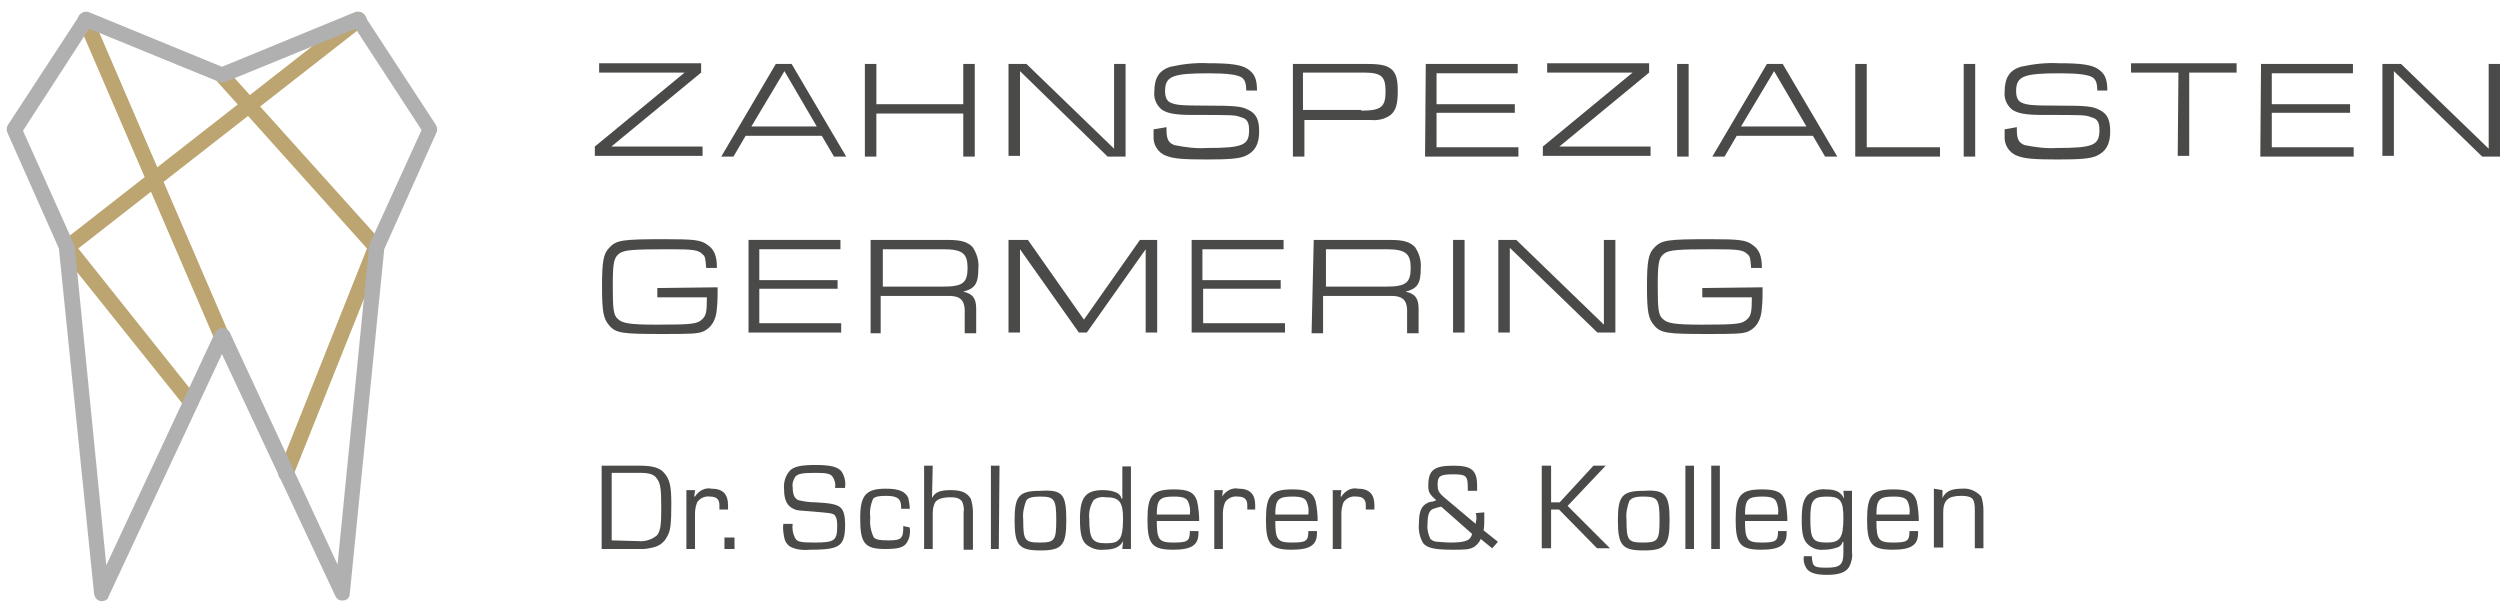<?xml version="1.0" encoding="UTF-8"?>
<svg xmlns="http://www.w3.org/2000/svg" xmlns:xlink="http://www.w3.org/1999/xlink" version="1.1" id="Ebene_1" x="0px" y="0px" viewBox="0 0 348.1 84.9" style="enable-background:new 0 0 348.1 84.9;" xml:space="preserve">
<style type="text/css">
	.st0{fill:#4A4A49;}
	.st1{fill:#BCA570;}
	.st2{fill:#B0B0B1;}
</style>
<g id="Gruppe_4" transform="translate(103.225 151.905)">
	<path id="Pfad_51" class="st0" d="M-20.4-131.5l12.5-10.3h-11.9v-1.3h14.2v1.3l-12.5,10.3h12.7v1.3h-15V-131.5z"></path>
	<path id="Pfad_52" class="st0" d="M0.6-133l-1.7,2.9h-1.7L4.8-143H7l7.6,12.9h-1.7l-1.7-2.9H0.6z M6-142l-4.6,7.7h9.1L6-142z"></path>
	<path id="Pfad_53" class="st0" d="M17.2-143h1.6v5.6h12.1v-5.6h1.6v12.9h-1.6v-6H18.8v6h-1.6V-143z"></path>
	<path id="Pfad_54" class="st0" d="M37.2-143h2.5l12.2,11.8V-143h1.6v12.9H51L38.8-142v11.8h-1.6V-143z"></path>
	<path id="Pfad_55" class="st0" d="M59.2-134.2v0.4c0,1.3,0.3,1.8,1.1,2.1c1.5,0.3,3,0.5,4.5,0.4c5.1,0,5.9-0.4,5.9-2.5   c0-1.1-0.3-1.6-1.2-1.8c-0.8-0.3-0.9-0.3-6.7-0.3c-2.3,0-3.4-0.2-4.2-0.7c-0.8-0.6-1.2-1.6-1.1-2.5c0-2,0.7-3,2.2-3.5   c1.8-0.4,3.6-0.6,5.4-0.5c3,0,4.5,0.2,5.4,0.8c0.9,0.6,1.3,1.3,1.3,3h-1.5c0-1-0.2-1.5-0.6-1.8c-0.6-0.4-2-0.6-4.6-0.6   c-5.1,0-6.1,0.4-6.1,2.5c0,0.9,0.3,1.4,0.8,1.6c0.7,0.3,1.3,0.4,4.9,0.4c4.1,0,5,0.1,5.9,0.6c1.1,0.5,1.5,1.4,1.5,3   c0,1.8-0.6,2.8-1.9,3.4c-0.9,0.4-2.4,0.5-5.4,0.5c-3.2,0-4.6-0.1-5.6-0.5c-1.2-0.4-1.9-1.6-1.8-2.8v-0.9L59.2-134.2L59.2-134.2z"></path>
	<path id="Pfad_56" class="st0" d="M76.7-143h10.4c2,0,2.8,0.2,3.5,0.8c0.6,0.6,0.8,1.4,0.8,3c0,1.9-0.3,2.7-1,3.3   c-0.8,0.6-1.8,0.8-2.8,0.7h-9.2v5.1h-1.6V-143z M86.3-136.5c2.8,0,3.4-0.5,3.4-2.7c0-2.1-0.6-2.6-3.1-2.6h-8.4v5.2H86.3z"></path>
	<path id="Pfad_57" class="st0" d="M95.3-143h12.8v1.3H96.8v4.3h10.9v1.2H96.8v4.8h11.4v1.3h-13L95.3-143L95.3-143z"></path>
	<path id="Pfad_58" class="st0" d="M111.6-131.5l12.5-10.3h-11.9v-1.3h14.2v1.3l-12.5,10.3h12.7v1.3h-15V-131.5z"></path>
	<path id="Pfad_59" class="st0" d="M130.3-143h1.6v12.9h-1.6V-143z"></path>
	<path id="Pfad_60" class="st0" d="M138.6-133l-1.7,2.9h-1.7l7.6-12.9h2.2l7.6,12.9h-1.7l-1.7-2.9H138.6z M143.8-142l-4.6,7.7h9.1   L143.8-142z"></path>
	<path id="Pfad_61" class="st0" d="M155.1-143h1.6v11.6h10.2v1.3h-11.8V-143z"></path>
	<path id="Pfad_62" class="st0" d="M170.2-143h1.6v12.9h-1.6V-143z"></path>
	<path id="Pfad_63" class="st0" d="M177.6-134.2v0.4c0,1.3,0.3,1.8,1.1,2.1c1.5,0.3,3,0.5,4.5,0.4c5.1,0,5.9-0.4,5.9-2.5   c0-1.1-0.3-1.6-1.2-1.8c-0.8-0.3-0.9-0.3-6.7-0.3c-2.3,0-3.4-0.2-4.2-0.7c-0.8-0.6-1.2-1.6-1.1-2.5c0-2,0.7-3,2.2-3.5   c1.8-0.4,3.6-0.6,5.4-0.5c3,0,4.5,0.2,5.4,0.8c0.9,0.6,1.3,1.3,1.3,3h-1.4c0-1-0.2-1.5-0.6-1.8c-0.6-0.4-2-0.6-4.6-0.6   c-5.1,0-6.1,0.4-6.1,2.5c0,0.9,0.3,1.4,0.8,1.6c0.7,0.3,1.3,0.4,4.9,0.4c4.1,0,5,0.1,5.9,0.6c1.1,0.5,1.5,1.4,1.5,3   c0,1.8-0.6,2.8-1.9,3.4c-0.9,0.4-2.4,0.5-5.4,0.5c-3.2,0-4.6-0.1-5.6-0.5c-1.2-0.4-1.9-1.6-1.8-2.8v-0.9L177.6-134.2L177.6-134.2z"></path>
	<path id="Pfad_64" class="st0" d="M200.1-141.8h-6.6v-1.3h14.7v1.3h-6.6v11.6H200L200.1-141.8L200.1-141.8z"></path>
	<path id="Pfad_65" class="st0" d="M211.6-143h12.8v1.3h-11.3v4.3H224v1.2h-10.9v4.8h11.4v1.3h-13L211.6-143L211.6-143z"></path>
	<path id="Pfad_66" class="st0" d="M228.6-143h2.5l12.2,11.8V-143h1.6v12.9h-2.5L230.1-142v11.8h-1.6V-143z"></path>
	<path id="Pfad_67" class="st0" d="M-3.3-111.9c0,1,0,1.9-0.1,2.9c-0.1,1.7-0.8,2.7-1.8,3.2c-0.8,0.4-2,0.4-5.9,0.4   c-5.4,0-6.4-0.1-7.3-1.2c-0.8-0.9-1-1.9-1-5.4c0-3.5,0.2-4.6,1-5.4c1-1.1,1.9-1.2,7.8-1.2c4,0,5,0.1,5.9,0.8   c0.9,0.6,1.3,1.5,1.3,3.2h-1.5c-0.1-1.2-0.1-1.6-0.5-1.9c-0.6-0.6-1.2-0.7-4.7-0.7c-5.1,0-6.2,0.1-6.9,0.6   c-0.8,0.6-0.9,1.4-0.9,4.7c0,3,0.1,3.9,0.7,4.4c0.6,0.6,1.6,0.8,5.4,0.8c5.1,0,5.7-0.1,6.4-0.8c0.5-0.5,0.6-1,0.6-3h-6.9v-1.3   L-3.3-111.9L-3.3-111.9z"></path>
	<path id="Pfad_68" class="st0" d="M1-118.5h12.8v1.3H2.5v4.3h10.9v1.2H2.5v4.8h11.4v1.3H1L1-118.5L1-118.5z"></path>
	<path id="Pfad_69" class="st0" d="M18-118.5h10.7c2,0,2.8,0.3,3.5,1c0.6,0.9,0.9,1.9,0.8,3c0,2.1-0.5,2.8-2.1,3.2   c1.3,0.3,1.8,0.9,1.8,2.4v3.4h-1.6v-2.5c0.1-2.2-0.5-2.8-2.8-2.7h-8.9v5.2H18V-118.5z M28.1-112c2.7,0,3.4-0.5,3.4-2.6   c0-2-0.7-2.6-3.4-2.6h-8.4v5.2L28.1-112L28.1-112z"></path>
	<path id="Pfad_70" class="st0" d="M37.4-118.5h2.5l7.8,11.1l7.8-11.1h2.4v12.9h-1.6v-11.6l-8.2,11.6H47l-8.2-11.6v11.6h-1.6v-12.9   H37.4z"></path>
	<path id="Pfad_71" class="st0" d="M62.7-118.5h12.8v1.3H64.2v4.3h10.9v1.2H64.3v4.8h11.4v1.3h-13V-118.5z"></path>
	<path id="Pfad_72" class="st0" d="M79.7-118.5h10.6c2,0,2.8,0.3,3.5,1c0.6,0.9,0.9,1.9,0.8,3c0,2.1-0.5,2.8-2.1,3.2   c1.3,0.3,1.8,0.9,1.8,2.4v3.4h-1.6v-2.5c0.1-2.2-0.5-2.8-2.8-2.7h-8.9v5.2h-1.6L79.7-118.5L79.7-118.5z M89.8-112   c2.7,0,3.4-0.5,3.4-2.6c0-2-0.7-2.6-3.4-2.6h-8.4v5.2L89.8-112L89.8-112z"></path>
	<path id="Pfad_73" class="st0" d="M99.1-118.5h1.6v12.9h-1.6V-118.5z"></path>
	<path id="Pfad_74" class="st0" d="M105.4-118.5h2.5l12.2,11.8v-11.8h1.6v12.9h-2.5L107-117.4v11.8h-1.6V-118.5z"></path>
	<path id="Pfad_75" class="st0" d="M142.2-111.9c0,1,0,1.9-0.1,2.9c-0.1,1.7-0.8,2.7-1.8,3.2c-0.8,0.4-2,0.4-5.9,0.4   c-5.4,0-6.4-0.1-7.3-1.2c-0.8-0.9-1-1.9-1-5.4c0-3.5,0.2-4.6,1-5.4c1-1.1,1.9-1.2,7.8-1.2c4,0,5,0.1,5.9,0.8   c0.9,0.6,1.3,1.5,1.3,3.2h-1.5c-0.1-1.2-0.1-1.6-0.5-1.9c-0.6-0.6-1.2-0.7-4.7-0.7c-5.1,0-6.2,0.1-6.9,0.6   c-0.8,0.6-0.9,1.4-0.9,4.7c0,3,0.1,3.9,0.7,4.4c0.6,0.6,1.6,0.8,5.4,0.8c5.1,0,5.7-0.1,6.4-0.8c0.5-0.5,0.6-1,0.6-3h-6.9v-1.3   L142.2-111.9L142.2-111.9z"></path>
</g>
<g id="Gruppe_5" transform="translate(104.173 207.843)">
	<path id="Pfad_76" class="st0" d="M-20.4-143h5.4c1.7,0,2.7,0.3,3.3,1c0.8,0.9,1,1.9,1,4.3c0,2.8-0.1,3.8-0.6,4.6   c-0.4,0.8-1.1,1.3-2,1.5c-0.5,0.1-0.9,0.2-1.4,0.2h-5.7L-20.4-143L-20.4-143z M-15.3-132.5c0.9,0.1,1.9-0.2,2.6-0.8   c0.5-0.6,0.6-1.5,0.6-3.7c0-2.8-0.1-3.5-0.6-4.2c-0.4-0.6-1.1-0.8-2.3-0.8h-4v9.4L-15.3-132.5L-15.3-132.5z"></path>
	<path id="Pfad_77" class="st0" d="M-7.4-139.6l-0.1,0.9h0.1c0.5-0.8,1.4-1.3,2.3-1.1c1.6,0,2.3,0.8,2.3,2.3v0.6H-4v-0.6   c0-0.8-0.4-1.2-1.3-1.2c-0.7-0.1-1.4,0.2-1.8,0.8c-0.2,0.5-0.3,1-0.3,1.6v4.9h-1.2v-8.2H-7.4z"></path>
	<path id="Pfad_78" class="st0" d="M-1.9-131.4h-1.4v-1.6h1.4L-1.9-131.4z"></path>
	<path id="Pfad_79" class="st0" d="M12.1-139.9c0.1-0.5,0-1-0.3-1.5c-0.3-0.5-0.9-0.6-2.4-0.6c-1.8,0-2.4,0.1-2.8,0.5   c-0.3,0.4-0.5,1-0.4,1.5c0,1.1,0.3,1.6,0.8,1.8c0.8,0.2,1.6,0.3,2.4,0.3c2.1,0.1,2.8,0.3,3.3,0.6c0.6,0.4,0.8,1.2,0.8,2.6   c0,1.6-0.3,2.4-0.9,2.8c-0.6,0.4-1.5,0.6-3.9,0.6c-1,0.1-2,0-2.8-0.4c-0.5-0.3-0.8-0.8-0.9-1.4c-0.1-0.6-0.2-1.2-0.1-1.8h1.3   c-0.1,0.6,0,1.3,0.3,1.9c0.3,0.6,0.7,0.7,2.8,0.7c2.8,0,3.1-0.3,3.1-2.4c0-0.9-0.2-1.5-0.7-1.6c-0.3-0.1-0.3-0.1-2.5-0.3   s-2.3-0.1-2.9-0.4c-0.9-0.4-1.3-1.3-1.3-2.7c-0.1-1,0.2-2,0.9-2.7c0.6-0.5,1.5-0.7,3.5-0.7c2.2,0,3.1,0.3,3.6,0.9   c0.4,0.6,0.6,1.4,0.5,2.1v0.2L12.1-139.9L12.1-139.9z"></path>
	<path id="Pfad_80" class="st0" d="M22.5-134.4c0.1,0.7,0,1.5-0.4,2.1c-0.4,0.7-1.3,0.9-3,0.9c-2.9,0-3.5-0.8-3.5-4.3   c0-3.2,0.8-4.1,3.6-4.1c1.8,0,2.7,0.4,3.1,1.3c0.1,0.5,0.2,1,0.2,1.5h-1.2v-0.2c0-1.2-0.5-1.6-2.1-1.6c-1,0-1.5,0.1-1.8,0.4   c-0.4,0.9-0.5,1.8-0.4,2.7c-0.1,0.9,0.1,1.9,0.5,2.7c0.3,0.3,0.8,0.4,2.1,0.4c1.8,0,2-0.3,2-2L22.5-134.4L22.5-134.4z"></path>
	<path id="Pfad_81" class="st0" d="M25.6-138.5L25.6-138.5c0.4-0.8,1.1-1.1,2.6-1.1c1.6,0,2.3,0.4,2.8,1.2c0.2,0.6,0.3,1.3,0.3,1.9   v5.2H30v-5.2c0.1-0.5,0-1-0.2-1.5c-0.3-0.4-0.7-0.6-1.6-0.6c-1.3,0-2.1,0.3-2.3,1c-0.2,0.5-0.2,1.1-0.2,1.6v4.6h-1.2v-11.6h1.2   L25.6-138.5L25.6-138.5z"></path>
	<path id="Pfad_82" class="st0" d="M34.9-131.4h-1.1V-143H35L34.9-131.4L34.9-131.4z"></path>
	<path id="Pfad_83" class="st0" d="M44.3-135.4c0,3.5-0.6,4.2-3.6,4.2s-3.6-0.7-3.6-4.2c0-3.4,0.6-4.1,3.6-4.1   C43.8-139.7,44.3-139,44.3-135.4z M38.7-138.1c-0.3,0.8-0.5,1.7-0.4,2.6c0,2.9,0.2,3.2,2.3,3.2s2.3-0.3,2.3-3.2   c0-2.9-0.3-3.2-2.3-3.2C39.5-138.7,38.9-138.5,38.7-138.1L38.7-138.1z"></path>
	<path id="Pfad_84" class="st0" d="M53.3-131.4h-1.2l0.1-1.1l0,0c-0.4,0.8-1.2,1.2-2.7,1.2c-0.9,0.1-1.8-0.2-2.5-0.8   c-0.6-0.6-0.8-1.6-0.8-3.5c0-3,0.8-4,3.2-4c0.7,0,1.4,0.1,2,0.4c0.3,0.2,0.5,0.4,0.6,0.8h0.1v-4.5h1.2L53.3-131.4L53.3-131.4z    M48.1-138.2c-0.5,0.8-0.7,1.7-0.6,2.6c0,2.8,0.4,3.4,2.3,3.4c0.9,0,1.5-0.1,1.8-0.5c0.4-0.3,0.6-1.3,0.6-2.9c0-2.3-0.5-3-2.3-3   C49.2-138.7,48.6-138.6,48.1-138.2L48.1-138.2z"></path>
	<path id="Pfad_85" class="st0" d="M62.7-133.9v0.3c0,1.6-0.9,2.3-3.5,2.3c-3,0-3.6-0.8-3.6-4.2c0-3.4,0.7-4.2,3.7-4.2   c2,0,2.8,0.4,3.2,1.6c0.2,0.9,0.3,1.9,0.3,2.8h-5.9c0,2.6,0.3,3,2.3,3s2.3-0.2,2.3-1.6L62.7-133.9z M61.5-136.2   c0.1-0.6,0-1.2-0.2-1.7c-0.2-0.6-0.8-0.8-2-0.8c-2,0-2.4,0.4-2.4,2.5L61.5-136.2z"></path>
	<path id="Pfad_86" class="st0" d="M66.1-139.6l-0.1,0.9H66c0.5-0.8,1.4-1.3,2.3-1.1c1.6,0,2.3,0.8,2.3,2.3v0.6h-1.1v-0.6   c0-0.8-0.4-1.2-1.3-1.2c-0.7-0.1-1.4,0.2-1.8,0.8c-0.2,0.5-0.3,1-0.3,1.6v4.9h-1.2v-8.2H66.1L66.1-139.6z"></path>
	<path id="Pfad_87" class="st0" d="M79.2-133.9v0.3c0,1.6-0.9,2.3-3.5,2.3c-3,0-3.6-0.8-3.6-4.2c0-3.4,0.7-4.2,3.7-4.2   c2,0,2.8,0.4,3.2,1.6c0.2,0.9,0.3,1.9,0.3,2.8h-5.9c0,2.6,0.3,3,2.3,3s2.3-0.2,2.3-1.6L79.2-133.9z M78-136.2   c0.1-0.6,0-1.2-0.2-1.7c-0.2-0.6-0.8-0.8-2-0.8c-2,0-2.4,0.4-2.4,2.5L78-136.2z"></path>
	<path id="Pfad_88" class="st0" d="M82.6-139.6l-0.1,0.9h0.1c0.5-0.8,1.4-1.3,2.3-1.1c1.6,0,2.3,0.8,2.3,2.3v0.6H86v-0.6   c0-0.8-0.4-1.2-1.3-1.2c-0.7-0.1-1.4,0.2-1.8,0.8c-0.2,0.5-0.3,1-0.3,1.6v4.9h-1.2v-8.2H82.6z"></path>
	<path id="Pfad_89" class="st0" d="M102.5-136.5v0.9c0,0.5,0,1.1-0.1,1.6l2,1.6l-0.8,0.9l-1.6-1.3c-0.2,0.5-0.5,0.8-0.9,1.1   c-0.7,0.4-1.3,0.4-3.1,0.4c-2.6,0-3.5-0.3-4-0.9c-0.5-0.8-0.7-1.8-0.6-2.8c0-1.5,0.3-2.3,1-2.7c0.3-0.2,0.6-0.3,0.9-0.3l0.3-0.1   l0.2-0.1c-0.9-0.8-1.1-1.1-1.1-2c0-2.2,0.8-2.8,3.5-2.8c2.5,0,3.3,0.6,3.3,2.8v0.7h-1.3v-0.4c0-1.7-0.2-1.9-2.1-1.9   c-1.8,0-2.1,0.3-2.1,1.4c0,0.8,0.1,1.1,0.9,1.8l4.4,3.7c0-0.2,0.1-0.5,0.1-0.7c0-0.3,0-0.6-0.1-0.8L102.5-136.5L102.5-136.5z    M96.5-137.3c-0.4,0.1-0.9,0.2-1.3,0.4c-0.4,0.3-0.6,0.8-0.6,2c-0.1,0.7,0.1,1.5,0.4,2.1c0.3,0.3,0.7,0.4,1.1,0.4   c0.2,0,0.9,0.1,1.7,0.1c2.1,0,2.8-0.3,3-1.2L96.5-137.3z"></path>
	<path id="Pfad_90" class="st0" d="M111.9-137.9h1.1l4.7-5.1h1.7l-5.3,5.6l5.9,5.9h-1.8l-5.3-5.4h-1.1v5.4h-1.3V-143h1.3V-137.9z"></path>
	<path id="Pfad_91" class="st0" d="M128.3-135.4c0,3.5-0.6,4.2-3.6,4.2s-3.6-0.7-3.6-4.2c0-3.4,0.6-4.1,3.6-4.1   C127.7-139.7,128.3-139,128.3-135.4z M122.7-138.1c-0.3,0.8-0.5,1.7-0.4,2.6c0,2.9,0.2,3.2,2.3,3.2s2.3-0.3,2.3-3.2   c0-2.9-0.3-3.2-2.3-3.2C123.5-138.7,123-138.5,122.7-138.1L122.7-138.1z"></path>
	<path id="Pfad_92" class="st0" d="M131.7-131.4h-1.2V-143h1.2V-131.4z"></path>
	<path id="Pfad_93" class="st0" d="M135.3-131.4h-1.2V-143h1.2V-131.4z"></path>
	<path id="Pfad_94" class="st0" d="M144.6-133.9v0.3c0,1.6-0.9,2.3-3.5,2.3c-3,0-3.6-0.8-3.6-4.2c0-3.4,0.7-4.2,3.7-4.2   c2,0,2.8,0.4,3.2,1.6c0.2,0.9,0.3,1.9,0.3,2.8h-5.9c0,2.6,0.3,3,2.3,3s2.3-0.2,2.3-1.6L144.6-133.9z M143.4-136.2   c0.1-0.6,0-1.2-0.2-1.7c-0.2-0.6-0.8-0.8-2-0.8c-2,0-2.4,0.4-2.4,2.5L143.4-136.2z"></path>
	<path id="Pfad_95" class="st0" d="M153.7-130.9c0.1,0.7-0.1,1.4-0.4,2c-0.5,0.8-1.5,1.1-3.1,1.1s-2.5-0.3-2.9-1   c-0.3-0.5-0.4-1.1-0.3-1.6h1.1c0.1,1.5,0.3,1.6,2.1,1.6c1.8,0,2.3-0.4,2.3-2v-1.6h-0.1c-0.1,0.4-0.4,0.7-0.8,0.8   c-0.6,0.2-1.2,0.3-1.8,0.3c-0.9,0.1-1.7-0.2-2.3-0.8c-0.6-0.6-0.8-1.5-0.8-3.3c0-2,0.2-2.8,0.8-3.5c0.7-0.6,1.6-0.9,2.6-0.8   c1.4,0,2.1,0.4,2.5,1.3l0,0l-0.1-1.1h1.2L153.7-130.9L153.7-130.9z M147.9-135.6c0,2.8,0.3,3.3,2.3,3.3c1.8,0,2.3-0.6,2.3-3.4   c0-2.4-0.4-3-2.3-3C148.2-138.7,147.9-138.1,147.9-135.6L147.9-135.6z"></path>
	<path id="Pfad_96" class="st0" d="M162.9-133.9v0.3c0,1.6-0.9,2.3-3.5,2.3c-3,0-3.6-0.8-3.6-4.2c0-3.4,0.7-4.2,3.7-4.2   c2,0,2.8,0.4,3.2,1.6c0.2,0.9,0.3,1.9,0.3,2.8h-5.9c0,2.6,0.3,3,2.3,3s2.3-0.2,2.3-1.6L162.9-133.9z M161.7-136.2   c0.1-0.6,0-1.2-0.2-1.7c-0.2-0.6-0.8-0.8-2-0.8c-2,0-2.4,0.4-2.4,2.5L161.7-136.2z"></path>
	<path id="Pfad_97" class="st0" d="M166.3-139.6v1.1l0,0c0.4-0.9,1.2-1.3,2.7-1.3c1-0.1,2,0.3,2.7,1.1c0.2,0.6,0.3,1.3,0.3,1.9v5.3   h-1.2v-5.2c0-0.5,0-1-0.2-1.5c-0.2-0.4-0.7-0.6-1.7-0.6c-1.8,0-2.5,0.6-2.5,2.3v4.9h-1.3v-8.2L166.3-139.6L166.3-139.6z"></path>
</g>
<g id="Gruppe_6" transform="translate(21.5 144.7)">
	<path class="st1" d="M9.4-96.8c-0.4,0-0.8-0.2-1-0.6l-19-44.1c-0.2-0.5,0-1.2,0.6-1.4c0.5-0.2,1.2,0,1.4,0.6l19,44.1   c0.2,0.5,0,1.2-0.6,1.4C9.7-96.9,9.6-96.8,9.4-96.8z"></path>
	<path class="st1" d="M18.3-77.7c-0.1,0-0.3,0-0.4-0.1c-0.5-0.2-0.8-0.8-0.6-1.4l12.3-30.9l-21-23.4c-0.4-0.4-0.4-1.1,0.1-1.5   c0.4-0.4,1.1-0.4,1.5,0.1L31.7-111c0.3,0.3,0.3,0.7,0.2,1.1L19.3-78.4C19.2-77.9,18.8-77.7,18.3-77.7z"></path>
	<path class="st1" d="M5.1-87.6c-0.3,0-0.6-0.1-0.8-0.4l-17.3-21.6c-0.2-0.2-0.3-0.5-0.2-0.8c0-0.3,0.2-0.5,0.4-0.7l40.6-31.7   c0.5-0.4,1.1-0.3,1.5,0.2c0.4,0.5,0.3,1.1-0.2,1.5l-39.7,31L5.9-89.4c0.4,0.5,0.3,1.1-0.2,1.5C5.5-87.7,5.3-87.6,5.1-87.6z"></path>
	<path class="st2" d="M-7.3-61c-0.1,0-0.1,0-0.2,0C-8-61.1-8.3-61.5-8.4-62l-4.9-48.1l-7.2-16.2c-0.1-0.3-0.1-0.7,0.1-1l10-15.3   c0.3-0.4,0.8-0.6,1.3-0.4l18.5,7.6l18.5-7.6c0.5-0.2,1,0,1.3,0.4l10,15.3c0.2,0.3,0.2,0.7,0.1,1L32-110L27.2-62   c0,0.5-0.4,0.9-0.9,0.9c-0.5,0.1-0.9-0.2-1.1-0.6L9.4-95.4L-6.4-61.6C-6.5-61.2-6.9-61-7.3-61z M-18.3-126.5l7.1,15.8   c0,0.1,0.1,0.2,0.1,0.3L-6.7-66L8.4-98.3C8.6-98.7,9-99,9.4-99h0.1c0.4,0,0.8,0.2,1,0.6l15,32.3l4.4-44.4c0-0.1,0-0.2,0.1-0.3   l7.2-15.8l-9.2-14.1l-18.1,7.4c-0.3,0.1-0.6,0.1-0.9,0l-18.1-7.4L-18.3-126.5z"></path>
</g>
</svg>
